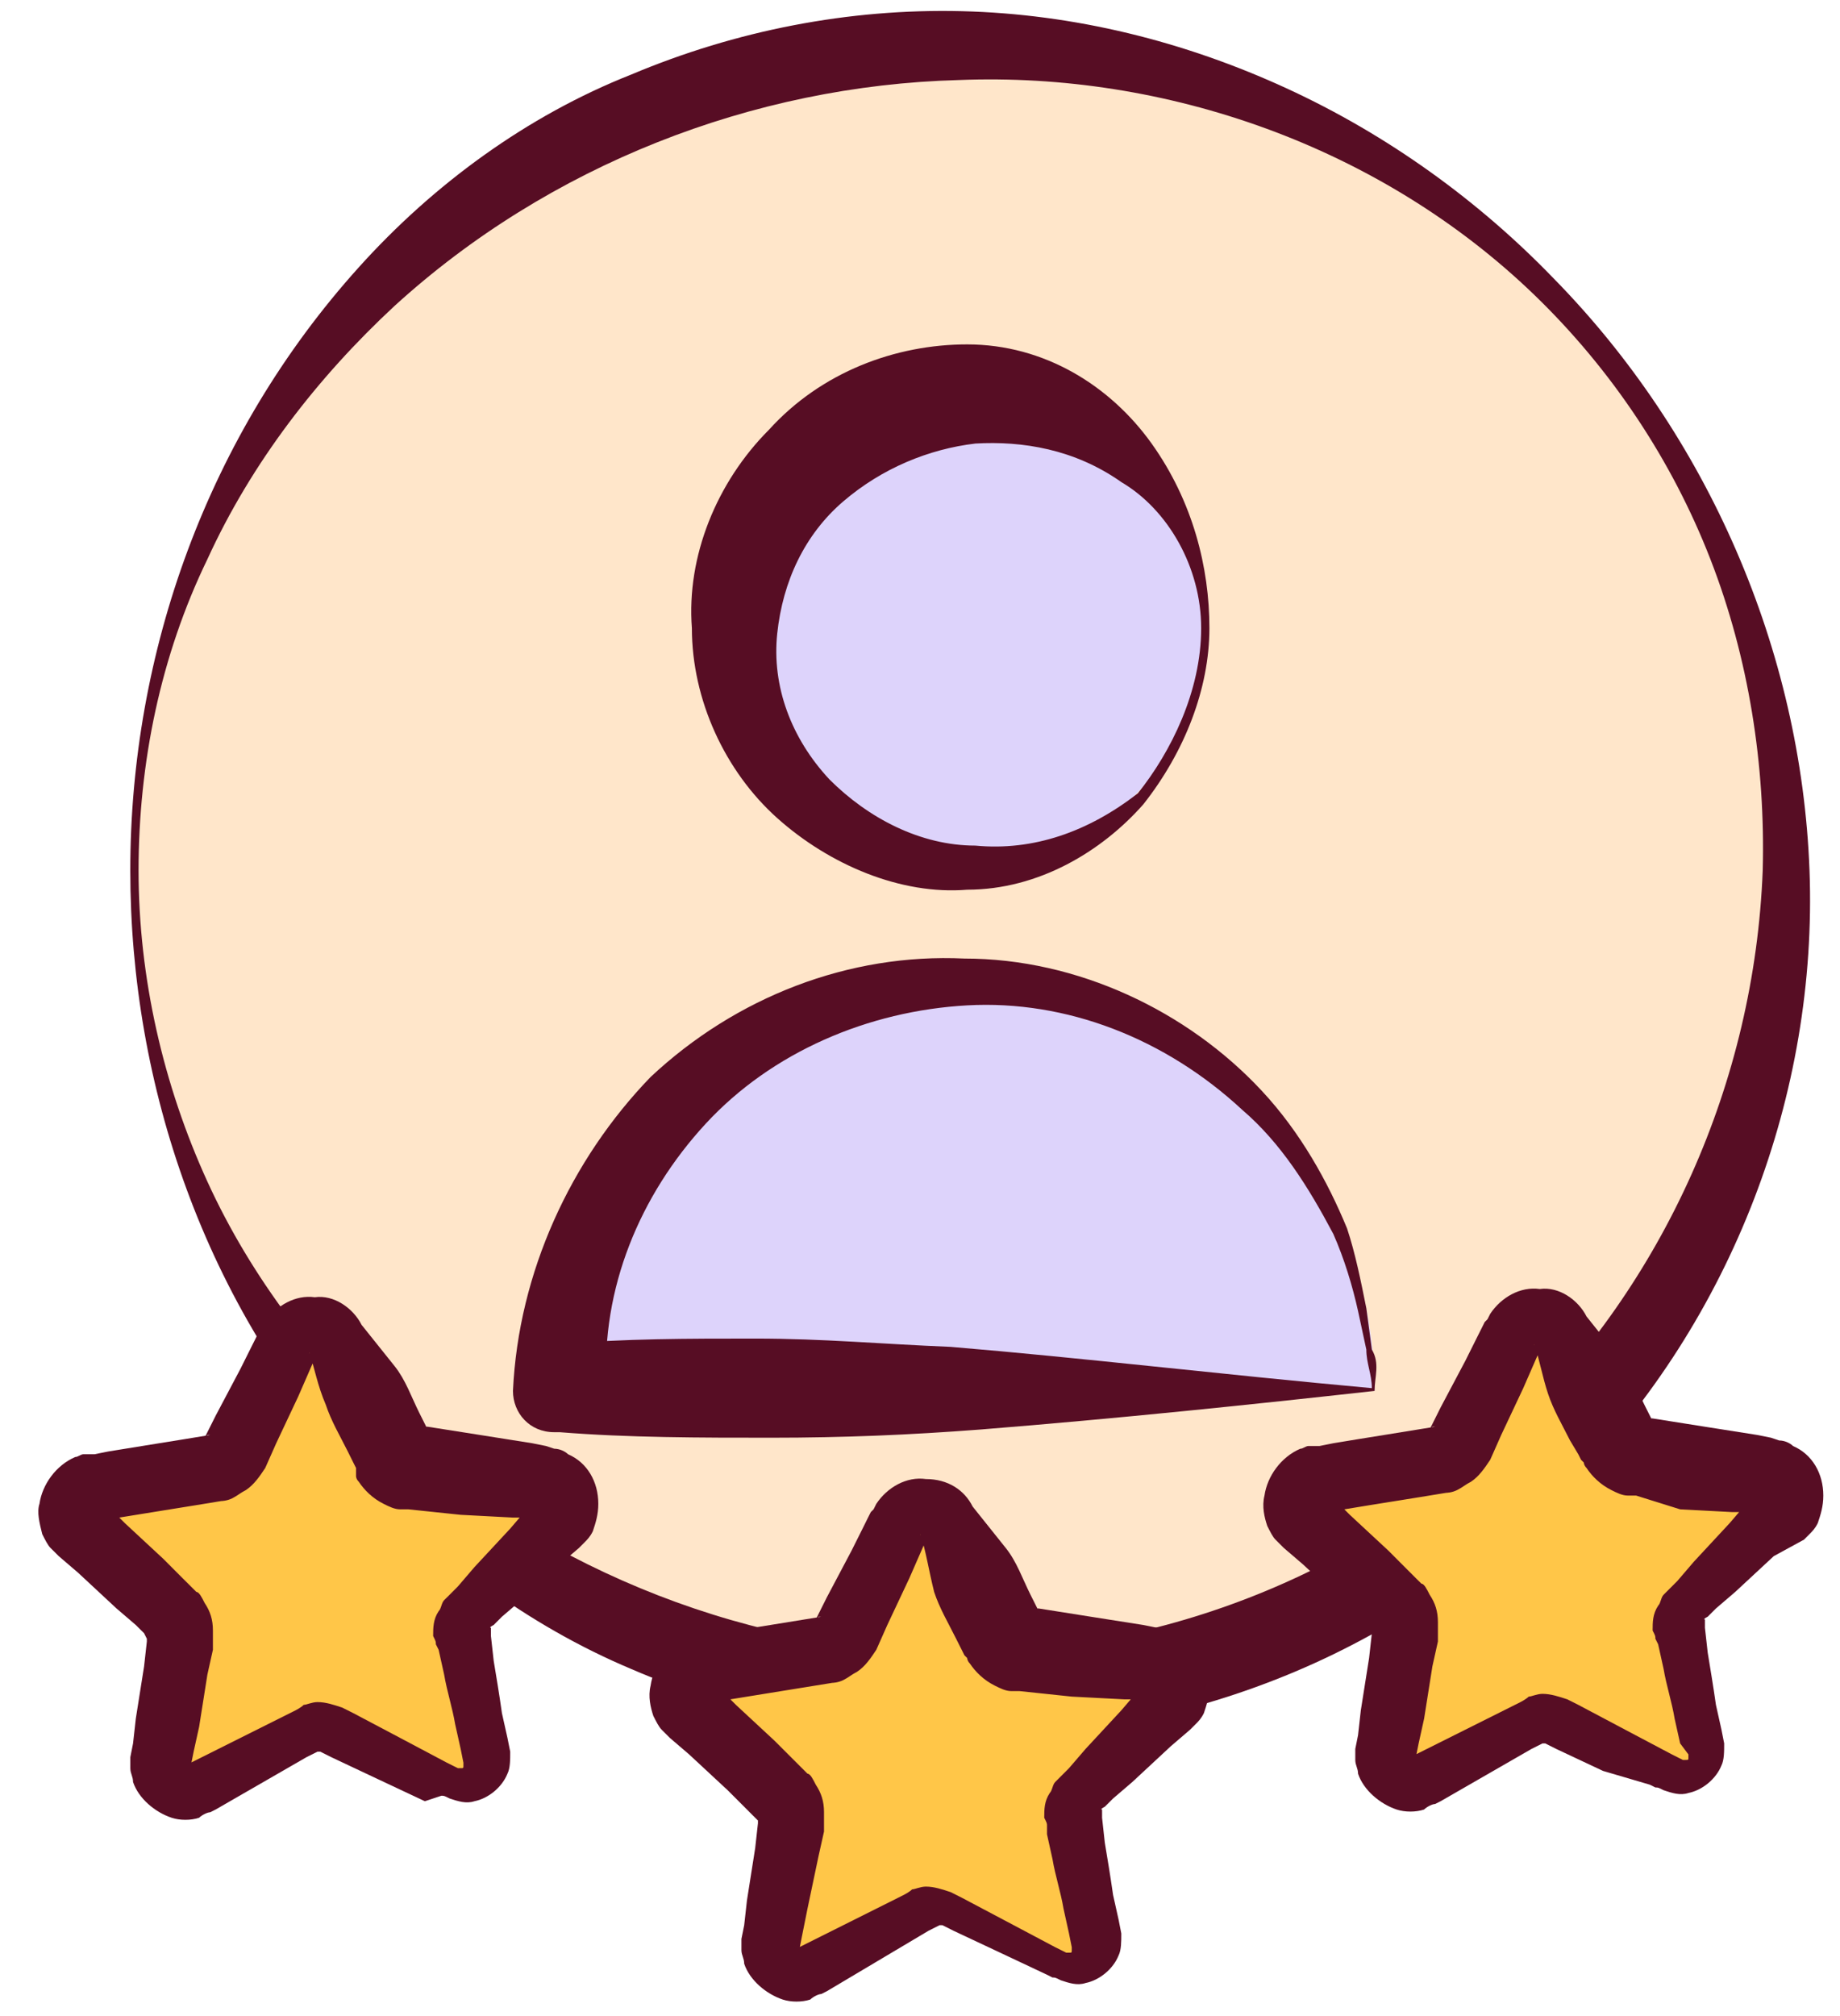 <svg width="42" height="46" viewBox="0 0 42 46" fill="none" xmlns="http://www.w3.org/2000/svg">
<path d="M21.888 38.711C32.299 38.711 40.739 30.271 40.739 19.86C40.739 9.449 32.299 1.009 21.888 1.009C11.477 1.009 3.037 9.449 3.037 19.86C3.037 30.271 11.477 38.711 21.888 38.711Z" fill="#FFE6CA"/>
<path d="M2.974 19.86C2.974 14.896 4.734 9.932 8.19 6.099C9.886 4.214 12.023 2.643 14.411 1.7C16.798 0.695 19.375 0.192 21.951 0.255C24.527 0.318 27.041 0.946 29.366 2.015C31.69 3.083 33.764 4.591 35.461 6.35C38.979 9.932 41.116 14.833 41.304 19.86C41.493 24.95 39.545 30.102 35.9 33.809C34.078 35.632 31.942 37.14 29.554 38.145C27.166 39.151 24.59 39.653 21.951 39.653C19.375 39.59 16.735 39.088 14.411 38.082C12.023 37.077 9.949 35.506 8.19 33.621C4.671 29.788 2.974 24.761 2.974 19.86ZM3.163 19.86C3.163 22.311 3.729 24.761 4.734 26.96C5.739 29.16 7.247 31.108 9.007 32.741C12.588 35.883 17.175 37.705 21.888 37.705C26.538 37.705 31.188 35.883 34.581 32.553C37.974 29.285 40.048 24.698 40.236 19.86C40.299 17.472 39.922 15.022 39.042 12.76C38.163 10.498 36.78 8.424 35.021 6.727C31.502 3.334 26.601 1.638 21.888 1.826C17.175 1.952 12.525 3.774 9.007 6.979C7.247 8.612 5.739 10.56 4.734 12.76C3.666 14.959 3.163 17.409 3.163 19.86Z" fill="#570D24"/>
<path d="M22.077 19.734C25.061 19.734 27.48 17.315 27.48 14.331C27.48 11.346 25.061 8.927 22.077 8.927C19.092 8.927 16.673 11.346 16.673 14.331C16.673 17.315 19.092 19.734 22.077 19.734Z" fill="#DDD3FB"/>
<path d="M27.606 14.331C27.606 15.713 27.041 17.158 26.098 18.352C25.156 19.42 23.71 20.3 22.077 20.3C20.569 20.425 18.935 19.734 17.741 18.666C16.547 17.598 15.793 15.964 15.793 14.331C15.667 12.697 16.359 11 17.552 9.806C18.746 8.487 20.443 7.858 22.077 7.858C23.836 7.858 25.344 8.801 26.287 10.12C27.229 11.44 27.606 12.948 27.606 14.331ZM27.418 14.331C27.418 12.948 26.664 11.629 25.596 11C24.527 10.246 23.333 10.058 22.265 10.12C21.197 10.246 20.129 10.686 19.249 11.44C18.369 12.194 17.867 13.262 17.741 14.456C17.615 15.65 18.055 16.844 18.935 17.786C19.815 18.666 21.009 19.294 22.265 19.294C23.585 19.42 24.841 18.98 25.973 18.101C26.727 17.158 27.418 15.776 27.418 14.331Z" fill="#570D24"/>
<path d="M31.376 31.736C31.376 26.646 27.292 22.436 22.077 22.436C16.861 22.436 12.777 26.583 12.777 31.736H31.376Z" fill="#DDD3FB"/>
<path d="M31.314 31.673C31.314 31.359 31.188 31.108 31.188 30.793L30.999 29.914C30.874 29.348 30.685 28.72 30.434 28.154C29.868 27.086 29.24 26.081 28.36 25.327C26.601 23.693 24.339 22.813 22.077 22.939C19.815 23.065 17.615 24.007 16.107 25.641C14.599 27.275 13.72 29.411 13.845 31.61L12.777 30.668C14.285 30.542 15.667 30.542 17.238 30.542C18.809 30.542 20.129 30.668 21.7 30.731C24.716 30.982 27.858 31.359 31.314 31.673ZM31.376 31.736C28.549 32.05 25.533 32.364 22.391 32.616C20.757 32.741 19.249 32.804 17.615 32.804C15.982 32.804 14.348 32.804 12.777 32.678H12.651C12.086 32.678 11.709 32.239 11.709 31.736C11.834 29.034 13.028 26.458 14.851 24.573C16.798 22.75 19.375 21.745 22.014 21.871C24.59 21.871 27.104 23.065 28.8 24.887C29.68 25.829 30.308 26.96 30.748 28.029C30.936 28.594 31.062 29.223 31.188 29.851L31.314 30.793C31.502 31.108 31.376 31.422 31.376 31.736Z" fill="#570D24"/>
<path d="M21.637 34.689L22.956 37.266C23.019 37.454 23.208 37.517 23.396 37.58L26.287 37.957C26.726 38.02 26.915 38.585 26.601 38.899L24.527 40.973C24.401 41.099 24.339 41.287 24.401 41.475L24.904 44.303C24.967 44.743 24.527 45.12 24.087 44.931L21.511 43.612C21.323 43.549 21.134 43.549 21.008 43.612L18.432 44.994C18.055 45.246 17.552 44.869 17.615 44.429L18.055 41.538C18.055 41.35 17.992 41.161 17.867 41.036L15.793 39.025C15.479 38.711 15.604 38.145 16.107 38.082L18.998 37.642C19.186 37.642 19.312 37.517 19.438 37.328L20.694 34.689C20.82 34.312 21.385 34.312 21.637 34.689Z" fill="#FFC648"/>
<path d="M22.202 34.375C22.454 34.689 22.705 35.003 22.956 35.318C23.208 35.632 23.333 36.009 23.522 36.386L23.648 36.637L23.71 36.763L23.773 36.826C23.71 36.763 23.71 36.763 23.648 36.7H23.71L24.904 36.889L26.098 37.077L26.412 37.14L26.601 37.203C26.726 37.203 26.852 37.266 26.915 37.328C27.355 37.517 27.606 37.957 27.606 38.459C27.606 38.711 27.543 38.899 27.48 39.088C27.418 39.213 27.355 39.276 27.292 39.339C27.229 39.402 27.229 39.402 27.166 39.465L26.726 39.842L25.847 40.659L25.407 41.036L25.218 41.224C25.218 41.224 25.093 41.287 25.156 41.287V41.35V41.475L25.218 42.041C25.281 42.418 25.344 42.795 25.407 43.235L25.533 43.8L25.595 44.115C25.595 44.303 25.595 44.492 25.533 44.617C25.407 44.931 25.093 45.183 24.779 45.246C24.59 45.309 24.401 45.246 24.213 45.183C24.087 45.12 24.087 45.12 24.024 45.12L23.899 45.057L22.831 44.554L21.762 44.052L21.511 43.926C21.511 43.926 21.511 43.926 21.448 43.926L21.197 44.052L18.872 45.434L18.746 45.497C18.683 45.497 18.558 45.56 18.495 45.623C18.306 45.685 18.055 45.685 17.867 45.623C17.49 45.497 17.113 45.183 16.987 44.806C16.987 44.68 16.924 44.617 16.924 44.492C16.924 44.366 16.924 44.303 16.924 44.24L16.987 43.926L17.05 43.361L17.238 42.167L17.301 41.601V41.475V41.538L17.175 41.413L16.987 41.224L16.61 40.847L15.73 40.03L15.29 39.653C15.29 39.653 15.165 39.528 15.102 39.465C15.039 39.402 14.976 39.276 14.913 39.151C14.851 38.962 14.788 38.711 14.851 38.459C14.913 38.02 15.227 37.58 15.667 37.391C15.73 37.391 15.793 37.328 15.856 37.328H15.982H16.107L16.421 37.266C17.175 37.14 17.992 37.014 18.746 36.889C18.809 36.889 18.809 36.889 18.746 36.889H18.683L18.621 36.951L18.872 36.449L19.438 35.38L19.689 34.878L19.814 34.626L19.877 34.501L19.94 34.438L20.003 34.312C20.254 33.935 20.694 33.684 21.134 33.747C21.637 33.747 22.014 33.998 22.202 34.375ZM21.008 35.003C21.008 35.066 21.134 35.129 21.197 35.003L20.757 36.009L20.254 37.077L20.003 37.642C19.877 37.831 19.752 38.02 19.563 38.145C19.438 38.208 19.375 38.271 19.249 38.334C19.123 38.397 18.998 38.397 18.998 38.397C18.244 38.522 17.427 38.648 16.673 38.773L16.358 38.836H16.233C16.296 38.836 16.358 38.711 16.358 38.648C16.358 38.648 16.358 38.585 16.358 38.522V38.459L16.798 38.899L17.678 39.716L18.118 40.156L18.306 40.344L18.432 40.47C18.495 40.47 18.558 40.596 18.621 40.721C18.746 40.91 18.809 41.099 18.809 41.35C18.809 41.475 18.809 41.601 18.809 41.664V41.79L18.683 42.355L18.432 43.549L18.306 44.177L18.244 44.492C18.244 44.554 18.244 44.554 18.244 44.554C18.244 44.492 18.181 44.492 18.181 44.492C18.181 44.492 18.181 44.492 18.118 44.492L18.244 44.429L20.38 43.361L20.631 43.235C20.631 43.235 20.757 43.172 20.82 43.109C20.883 43.109 21.008 43.046 21.134 43.046C21.323 43.046 21.511 43.109 21.7 43.172L21.951 43.298L23.019 43.863L24.087 44.429L24.339 44.554C24.339 44.554 24.339 44.554 24.401 44.554C24.464 44.554 24.464 44.554 24.464 44.492V44.429L24.401 44.115L24.276 43.549C24.213 43.172 24.087 42.795 24.024 42.418L23.899 41.852V41.664C23.899 41.601 23.899 41.601 23.836 41.475C23.836 41.287 23.836 41.099 23.962 40.91C24.024 40.847 24.024 40.721 24.087 40.659L24.213 40.533L24.401 40.344L24.779 39.905L25.595 39.025L25.972 38.585C25.972 38.585 26.035 38.459 26.035 38.522C26.035 38.522 26.035 38.585 25.972 38.585C25.972 38.648 25.972 38.711 26.035 38.773H26.098C26.098 38.773 26.098 38.773 26.035 38.773H25.972H25.658L24.464 38.711L23.27 38.585H23.208H23.145H23.082C22.956 38.585 22.831 38.522 22.705 38.459C22.454 38.334 22.265 38.145 22.139 37.957C22.077 37.894 22.077 37.831 22.077 37.831L22.014 37.768L21.951 37.642L21.825 37.391C21.637 37.014 21.448 36.7 21.323 36.323C21.197 35.82 21.134 35.38 21.008 35.003Z" fill="#570D24"/>
<path d="M7.624 30.542L8.944 33.118C9.007 33.307 9.195 33.37 9.384 33.432L12.274 33.809C12.714 33.872 12.903 34.438 12.588 34.752L10.515 36.826C10.389 36.951 10.326 37.14 10.389 37.328L10.892 40.156C10.955 40.596 10.515 40.973 10.075 40.784L7.499 39.465C7.31 39.402 7.122 39.402 6.996 39.465L4.42 40.847C4.043 41.098 3.54 40.721 3.603 40.282L4.043 37.391C4.043 37.203 3.98 37.014 3.854 36.888L1.781 34.878C1.466 34.563 1.592 33.998 2.095 33.935L4.985 33.495C5.174 33.495 5.299 33.37 5.425 33.181L6.682 30.542C6.808 30.165 7.436 30.102 7.624 30.542Z" fill="#FFC648"/>
<path d="M8.253 30.228C8.504 30.542 8.755 30.856 9.007 31.17C9.258 31.485 9.384 31.862 9.572 32.239L9.698 32.49L9.761 32.616L9.824 32.678C9.761 32.616 9.761 32.616 9.698 32.553H9.761L10.955 32.741L12.149 32.93L12.463 32.993L12.651 33.055C12.777 33.055 12.903 33.118 12.966 33.181C13.405 33.37 13.657 33.809 13.657 34.312C13.657 34.563 13.594 34.752 13.531 34.941C13.468 35.066 13.405 35.129 13.342 35.192C13.28 35.255 13.28 35.255 13.217 35.318L12.777 35.694L11.897 36.511L11.457 36.888L11.269 37.077C11.269 37.077 11.143 37.14 11.206 37.14V37.203V37.328L11.269 37.894C11.332 38.271 11.395 38.648 11.457 39.088L11.583 39.653L11.646 39.967C11.646 40.156 11.646 40.344 11.583 40.47C11.457 40.784 11.143 41.036 10.829 41.098C10.641 41.161 10.452 41.098 10.264 41.036C10.138 40.973 10.138 40.973 10.075 40.973L9.698 41.098L8.63 40.596L7.562 40.093L7.31 39.967C7.31 39.967 7.31 39.967 7.247 39.967L6.996 40.093L4.923 41.287L4.797 41.35C4.734 41.35 4.608 41.413 4.545 41.475C4.357 41.538 4.106 41.538 3.917 41.475C3.54 41.35 3.163 41.036 3.037 40.659C3.037 40.533 2.975 40.47 2.975 40.344C2.975 40.219 2.975 40.156 2.975 40.093L3.037 39.779L3.1 39.213L3.289 38.02L3.352 37.454V37.328V37.391L3.289 37.265L3.1 37.077L2.66 36.7L1.781 35.883L1.341 35.506C1.341 35.506 1.215 35.38 1.152 35.318C1.09 35.255 1.027 35.129 0.964 35.003C0.901 34.752 0.838 34.501 0.901 34.312C0.964 33.872 1.278 33.432 1.718 33.244C1.781 33.244 1.844 33.181 1.906 33.181H2.032H2.158L2.472 33.118C3.226 32.993 4.043 32.867 4.797 32.741C4.86 32.741 4.86 32.741 4.797 32.741H4.734L4.671 32.804L4.923 32.301L5.488 31.233L5.739 30.73L5.865 30.479L5.928 30.354L5.991 30.291L6.054 30.165C6.305 29.788 6.745 29.537 7.185 29.599C7.624 29.537 8.064 29.851 8.253 30.228ZM7.059 30.856C7.059 30.919 7.185 30.982 7.247 30.856L6.808 31.862L6.305 32.93L6.054 33.495C5.928 33.684 5.802 33.872 5.614 33.998C5.488 34.061 5.425 34.124 5.3 34.187C5.174 34.249 5.048 34.249 5.048 34.249C4.294 34.375 3.477 34.501 2.723 34.626L2.409 34.689H2.283C2.346 34.689 2.409 34.563 2.409 34.501C2.409 34.501 2.409 34.438 2.409 34.375V34.312L2.849 34.752L3.729 35.569L4.168 36.009L4.357 36.197L4.483 36.323C4.545 36.323 4.608 36.449 4.671 36.574C4.797 36.763 4.86 36.951 4.86 37.203C4.86 37.328 4.86 37.454 4.86 37.517V37.642L4.734 38.208L4.545 39.402L4.42 39.967L4.357 40.282C4.357 40.344 4.357 40.344 4.357 40.344C4.357 40.282 4.294 40.282 4.294 40.282C4.294 40.282 4.294 40.282 4.231 40.282L4.357 40.219L6.493 39.151L6.745 39.025C6.745 39.025 6.87 38.962 6.933 38.899C6.996 38.899 7.122 38.836 7.247 38.836C7.436 38.836 7.624 38.899 7.813 38.962L8.064 39.088L9.133 39.653L10.201 40.219L10.452 40.344C10.452 40.344 10.452 40.344 10.515 40.344C10.578 40.344 10.578 40.344 10.578 40.282V40.219L10.515 39.904L10.389 39.339C10.326 38.962 10.201 38.585 10.138 38.208L10.012 37.642L9.949 37.517C9.949 37.454 9.949 37.454 9.887 37.328C9.887 37.14 9.887 36.951 10.012 36.763C10.075 36.7 10.075 36.574 10.138 36.511L10.264 36.386L10.452 36.197L10.829 35.757L11.646 34.878L12.023 34.438C12.023 34.438 12.086 34.312 12.086 34.375C12.086 34.375 12.086 34.438 12.023 34.438C12.023 34.501 12.023 34.563 12.086 34.626H12.149C12.149 34.626 12.149 34.626 12.086 34.626H12.023H11.709L10.515 34.563L9.321 34.438H9.258H9.195H9.133C9.007 34.438 8.881 34.375 8.755 34.312C8.504 34.187 8.316 33.998 8.19 33.809C8.127 33.747 8.127 33.684 8.127 33.684V33.495L8.064 33.37L7.939 33.118C7.75 32.741 7.562 32.427 7.436 32.05C7.247 31.61 7.185 31.233 7.059 30.856Z" fill="#570D24"/>
<path d="M35.586 30.354L36.906 32.93C36.969 33.118 37.157 33.181 37.346 33.244L40.236 33.621C40.676 33.684 40.864 34.249 40.55 34.563L38.477 36.637C38.351 36.763 38.288 36.951 38.351 37.14L38.854 39.967C38.917 40.407 38.477 40.784 38.037 40.596L35.461 39.276C35.272 39.213 35.084 39.213 34.958 39.276L32.382 40.659C32.005 40.91 31.502 40.533 31.565 40.093L32.005 37.203C32.005 37.014 31.942 36.826 31.816 36.7L29.743 34.689C29.428 34.375 29.554 33.809 30.057 33.747L32.947 33.307C33.136 33.307 33.261 33.181 33.387 32.993L34.644 30.354C34.832 29.977 35.398 29.914 35.586 30.354Z" fill="#FFC648"/>
<path d="M36.215 30.039C36.466 30.354 36.717 30.668 36.969 30.982C37.22 31.296 37.346 31.673 37.534 32.05L37.66 32.301L37.723 32.427L37.786 32.49C37.723 32.427 37.723 32.427 37.66 32.364H37.723L38.917 32.553L40.111 32.741L40.425 32.804L40.613 32.867C40.739 32.867 40.865 32.93 40.927 32.993C41.367 33.181 41.619 33.621 41.619 34.124C41.619 34.375 41.556 34.563 41.493 34.752C41.43 34.878 41.367 34.941 41.304 35.003C41.242 35.066 41.242 35.066 41.179 35.129L40.488 35.506L39.608 36.323L39.168 36.7L38.98 36.888C38.98 36.888 38.854 36.951 38.917 36.951V37.014V37.14L38.98 37.705C39.042 38.082 39.105 38.459 39.168 38.899L39.294 39.465L39.356 39.779C39.356 39.967 39.356 40.156 39.294 40.282C39.168 40.596 38.854 40.847 38.54 40.91C38.351 40.973 38.163 40.91 37.974 40.847C37.849 40.784 37.849 40.784 37.786 40.784L37.66 40.721L36.592 40.407L35.523 39.905L35.272 39.779C35.272 39.779 35.272 39.779 35.209 39.779L34.958 39.905L32.884 41.098L32.759 41.161C32.696 41.161 32.57 41.224 32.507 41.287C32.319 41.35 32.068 41.35 31.879 41.287C31.502 41.161 31.125 40.847 30.999 40.47C30.999 40.344 30.936 40.282 30.936 40.156C30.936 40.03 30.936 39.967 30.936 39.905L30.999 39.59L31.062 39.025L31.251 37.831L31.314 37.266V37.14V37.203L31.188 37.077L31.062 36.888L30.622 36.511L29.743 35.695L29.303 35.318C29.303 35.318 29.177 35.192 29.114 35.129C29.051 35.066 28.989 34.941 28.926 34.815C28.863 34.626 28.8 34.375 28.863 34.124C28.926 33.684 29.24 33.244 29.68 33.056C29.743 33.056 29.805 32.993 29.868 32.993H29.994H30.12L30.434 32.93C31.188 32.804 32.005 32.678 32.759 32.553C32.822 32.553 32.822 32.553 32.759 32.553H32.696L32.633 32.616L32.884 32.113L33.45 31.045L33.701 30.542L33.827 30.291L33.89 30.165L33.953 30.102L34.016 29.977C34.267 29.599 34.707 29.348 35.147 29.411C35.586 29.348 36.026 29.662 36.215 30.039ZM35.021 30.668C35.021 30.73 35.147 30.793 35.209 30.668L34.77 31.673L34.267 32.741L34.016 33.307C33.89 33.495 33.764 33.684 33.576 33.809C33.45 33.872 33.387 33.935 33.261 33.998C33.136 34.061 33.01 34.061 33.01 34.061C32.256 34.187 31.439 34.312 30.685 34.438L30.371 34.501H30.245C30.308 34.501 30.371 34.375 30.371 34.312C30.371 34.312 30.371 34.249 30.371 34.187V34.124L30.811 34.563L31.691 35.38L32.13 35.82L32.319 36.009L32.445 36.134C32.507 36.134 32.57 36.26 32.633 36.386C32.759 36.574 32.822 36.763 32.822 37.014C32.822 37.14 32.822 37.266 32.822 37.328V37.454L32.696 38.02L32.507 39.213L32.382 39.779L32.319 40.093C32.319 40.156 32.319 40.156 32.319 40.156C32.319 40.093 32.256 40.093 32.256 40.093C32.256 40.093 32.256 40.093 32.193 40.093L32.319 40.03L34.455 38.962L34.707 38.836C34.707 38.836 34.832 38.773 34.895 38.711C34.958 38.711 35.084 38.648 35.209 38.648C35.398 38.648 35.586 38.711 35.775 38.773L36.026 38.899L37.094 39.465L38.163 40.03L38.414 40.156C38.414 40.156 38.414 40.156 38.477 40.156C38.54 40.156 38.54 40.156 38.54 40.093V40.03L38.351 39.779L38.225 39.213C38.163 38.836 38.037 38.459 37.974 38.082L37.849 37.517L37.786 37.391C37.786 37.328 37.786 37.328 37.723 37.203C37.723 37.014 37.723 36.826 37.849 36.637C37.911 36.574 37.911 36.449 37.974 36.386L38.1 36.26L38.288 36.072L38.665 35.632L39.482 34.752L39.859 34.312C39.859 34.312 39.922 34.187 39.922 34.249C39.922 34.249 39.922 34.312 39.859 34.312C39.859 34.375 39.859 34.438 39.922 34.501H39.985C39.985 34.501 39.985 34.501 39.922 34.501H39.859H39.545L38.351 34.438L37.346 34.124H37.283H37.22H37.157C37.032 34.124 36.906 34.061 36.78 33.998C36.529 33.872 36.34 33.684 36.215 33.495C36.152 33.432 36.152 33.37 36.152 33.37L36.089 33.307L36.026 33.181L35.838 32.867C35.649 32.49 35.461 32.176 35.335 31.799C35.209 31.422 35.147 31.045 35.021 30.668Z" fill="#570D24"/>
</svg>
